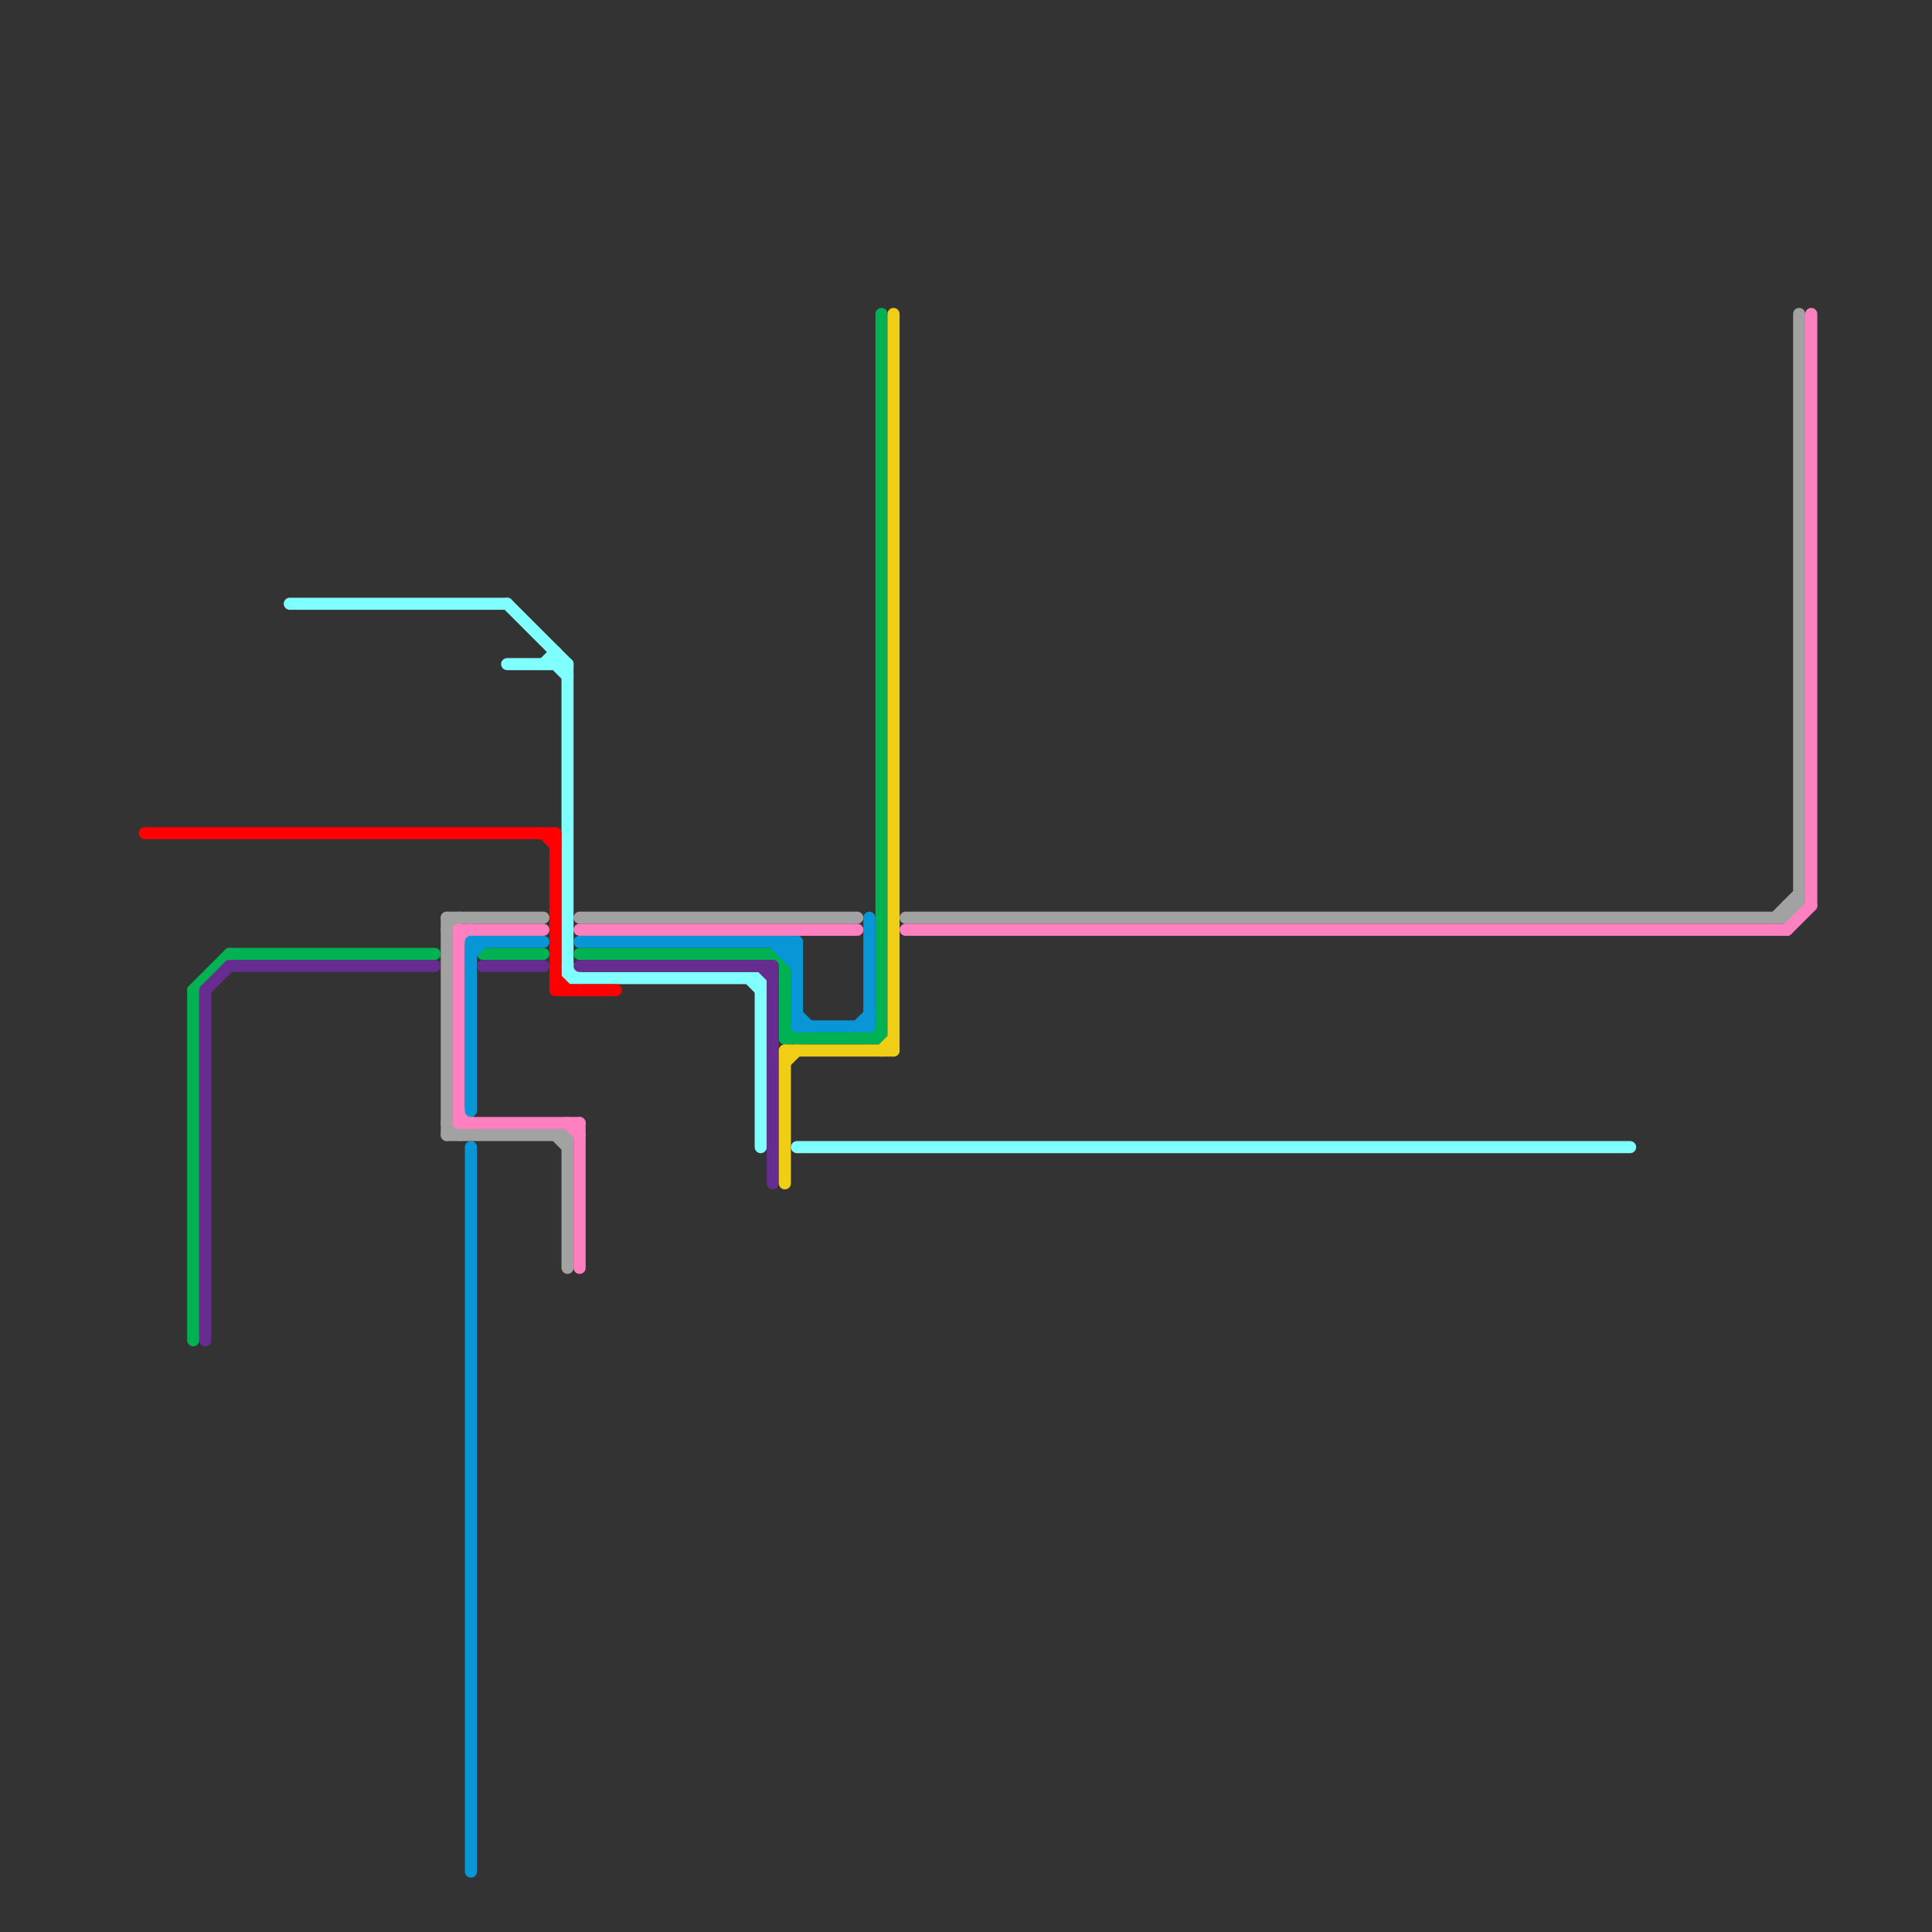 
<svg version="1.1" xmlns="http://www.w3.org/2000/svg" viewBox="0 0 160 160">
<rect x="0" y="0" width="160" height="160" fill="#333333" stroke="none"/>
<style>text { font: 1px Helvetica; font-weight: 600; white-space: pre; dominant-baseline: central; } line { stroke-width: 1; fill: none; stroke-linecap: round; stroke-linejoin: round; } .c0 { stroke: #a2a2a2 } .c1 { stroke: #ff80c0 } .c2 { stroke: #80ffff } .c3 { stroke: #ff0000 } .c4 { stroke: #00b251 } .c5 { stroke: #662c90 } .c6 { stroke: #0896d7 } .c7 { stroke: #f0ce15 }</style><defs><g id="wm-xf"><circle r="1.2" fill="#000"/><circle r="0.9" fill="#fff"/><circle r="0.6" fill="#000"/><circle r="0.3" fill="#fff"/></g><g id="wm"><circle r="0.6" fill="#000"/><circle r="0.3" fill="#fff"/></g></defs><line class="c0" x1="149" y1="26" x2="149" y2="75"/><line class="c0" x1="75" y1="76" x2="148" y2="76"/><line class="c0" x1="37" y1="94" x2="47" y2="94"/><line class="c0" x1="148" y1="75" x2="148" y2="76"/><line class="c0" x1="48" y1="76" x2="71" y2="76"/><line class="c0" x1="148" y1="75" x2="149" y2="75"/><line class="c0" x1="47" y1="94" x2="47" y2="105"/><line class="c0" x1="46" y1="94" x2="47" y2="95"/><line class="c0" x1="148" y1="76" x2="149" y2="75"/><line class="c0" x1="37" y1="77" x2="38" y2="76"/><line class="c0" x1="147" y1="76" x2="149" y2="74"/><line class="c0" x1="37" y1="76" x2="37" y2="94"/><line class="c0" x1="37" y1="93" x2="38" y2="94"/><line class="c0" x1="37" y1="76" x2="45" y2="76"/><line class="c1" x1="148" y1="77" x2="150" y2="75"/><line class="c1" x1="38" y1="78" x2="39" y2="77"/><line class="c1" x1="48" y1="93" x2="48" y2="105"/><line class="c1" x1="47" y1="93" x2="48" y2="94"/><line class="c1" x1="38" y1="93" x2="48" y2="93"/><line class="c1" x1="150" y1="26" x2="150" y2="75"/><line class="c1" x1="75" y1="77" x2="148" y2="77"/><line class="c1" x1="48" y1="77" x2="71" y2="77"/><line class="c1" x1="38" y1="92" x2="39" y2="93"/><line class="c1" x1="38" y1="77" x2="45" y2="77"/><line class="c1" x1="38" y1="77" x2="38" y2="93"/><line class="c2" x1="42" y1="50" x2="47" y2="55"/><line class="c2" x1="47" y1="55" x2="47" y2="81"/><line class="c2" x1="62" y1="81" x2="63" y2="82"/><line class="c2" x1="42" y1="55" x2="47" y2="55"/><line class="c2" x1="45" y1="55" x2="46" y2="54"/><line class="c2" x1="47" y1="81" x2="63" y2="81"/><line class="c2" x1="46" y1="55" x2="47" y2="56"/><line class="c2" x1="47" y1="80" x2="48" y2="81"/><line class="c2" x1="66" y1="95" x2="135" y2="95"/><line class="c2" x1="46" y1="54" x2="46" y2="55"/><line class="c2" x1="24" y1="50" x2="42" y2="50"/><line class="c2" x1="63" y1="81" x2="63" y2="95"/><line class="c3" x1="46" y1="69" x2="46" y2="82"/><line class="c3" x1="46" y1="81" x2="47" y2="82"/><line class="c3" x1="46" y1="82" x2="51" y2="82"/><line class="c3" x1="45" y1="69" x2="46" y2="70"/><line class="c3" x1="12" y1="69" x2="46" y2="69"/><line class="c4" x1="19" y1="79" x2="36" y2="79"/><line class="c4" x1="40" y1="79" x2="45" y2="79"/><line class="c4" x1="72" y1="86" x2="73" y2="85"/><line class="c4" x1="65" y1="85" x2="66" y2="86"/><line class="c4" x1="64" y1="79" x2="65" y2="80"/><line class="c4" x1="48" y1="79" x2="64" y2="79"/><line class="c4" x1="65" y1="80" x2="65" y2="86"/><line class="c4" x1="16" y1="82" x2="19" y2="79"/><line class="c4" x1="65" y1="86" x2="73" y2="86"/><line class="c4" x1="16" y1="82" x2="16" y2="111"/><line class="c4" x1="73" y1="26" x2="73" y2="86"/><line class="c5" x1="63" y1="80" x2="64" y2="81"/><line class="c5" x1="17" y1="82" x2="19" y2="80"/><line class="c5" x1="40" y1="80" x2="45" y2="80"/><line class="c5" x1="64" y1="80" x2="64" y2="98"/><line class="c5" x1="19" y1="80" x2="36" y2="80"/><line class="c5" x1="48" y1="80" x2="64" y2="80"/><line class="c5" x1="17" y1="82" x2="17" y2="111"/><line class="c6" x1="64" y1="78" x2="66" y2="80"/><line class="c6" x1="65" y1="79" x2="66" y2="78"/><line class="c6" x1="72" y1="76" x2="72" y2="85"/><line class="c6" x1="65" y1="78" x2="65" y2="79"/><line class="c6" x1="66" y1="78" x2="66" y2="85"/><line class="c6" x1="65" y1="78" x2="66" y2="79"/><line class="c6" x1="66" y1="84" x2="67" y2="85"/><line class="c6" x1="48" y1="78" x2="66" y2="78"/><line class="c6" x1="39" y1="78" x2="39" y2="92"/><line class="c6" x1="39" y1="78" x2="45" y2="78"/><line class="c6" x1="66" y1="85" x2="72" y2="85"/><line class="c6" x1="71" y1="85" x2="72" y2="84"/><line class="c6" x1="65" y1="79" x2="66" y2="79"/><line class="c6" x1="39" y1="79" x2="40" y2="78"/><line class="c6" x1="39" y1="95" x2="39" y2="155"/><line class="c7" x1="65" y1="87" x2="65" y2="98"/><line class="c7" x1="74" y1="26" x2="74" y2="87"/><line class="c7" x1="65" y1="87" x2="74" y2="87"/><line class="c7" x1="73" y1="87" x2="74" y2="86"/><line class="c7" x1="65" y1="88" x2="66" y2="87"/>
</svg>
